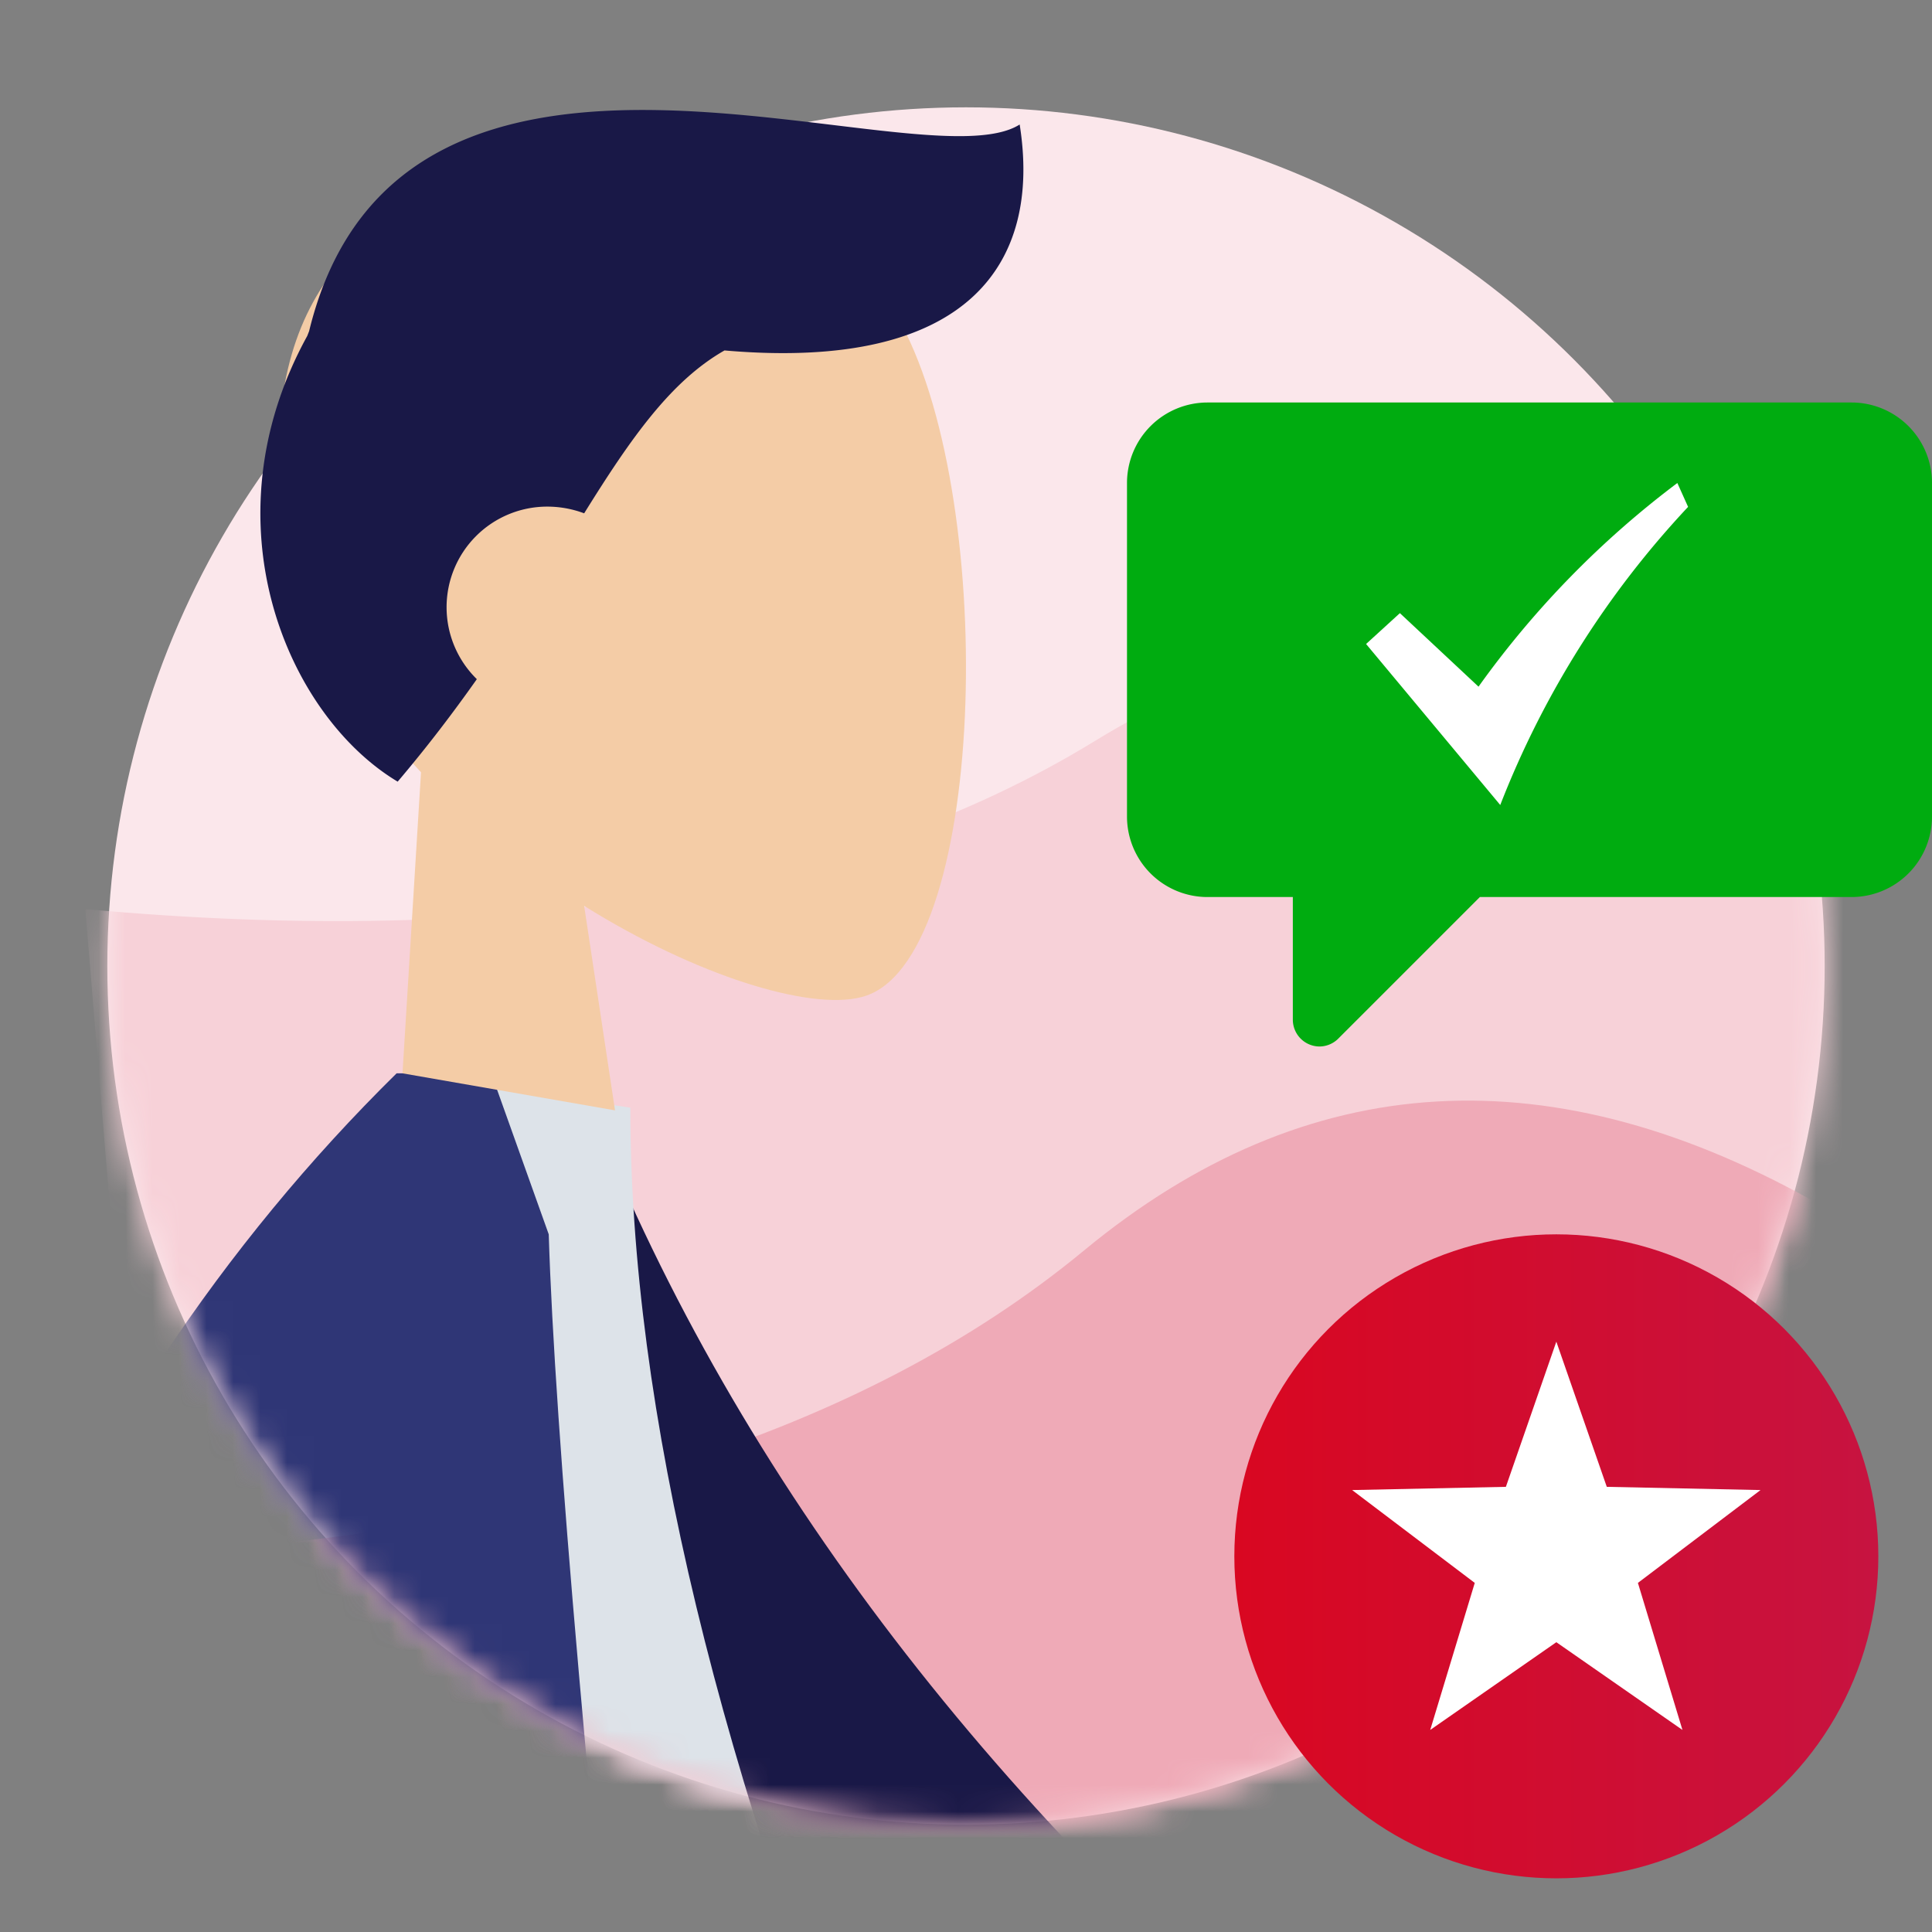 <svg id="Layer_1" data-name="Layer 1" xmlns="http://www.w3.org/2000/svg" xmlns:xlink="http://www.w3.org/1999/xlink" viewBox="0 0 72 72"><rect x="0" y="0" width="72" height="72" fill="#808080" stroke="none"/><defs><mask id="mask" x="3.18" y="4" width="74.92" height="67.66" maskUnits="userSpaceOnUse"><g id="mask-2"><circle id="path-1" cx="36" cy="36" r="32" style="fill:#fff"/></g></mask><mask id="mask-2-2" x="4" y="4" width="79" height="91" maskUnits="userSpaceOnUse"><g id="mask-2-3" data-name="mask-2"><circle id="path-1-2" data-name="path-1" cx="36" cy="36" r="32" style="fill:#fff"/></g></mask><mask id="mask-3" x="-7.8" y="4" width="75.8" height="90.24" maskUnits="userSpaceOnUse"><g id="mask-2-4" data-name="mask-2"><circle id="path-1-3" data-name="path-1" cx="36" cy="36" r="32" style="fill:#fff"/></g></mask><linearGradient id="linear-gradient" x1="-455.21" y1="-1867.04" x2="-454.21" y2="-1867.04" gradientTransform="matrix(24, 0, 0, -24, 10971, -44751)" gradientUnits="userSpaceOnUse"><stop offset="0" stop-color="#d90721"/><stop offset="1" stop-color="#c71340"/></linearGradient></defs><title>Badges-Solutions-Level 5</title><g id="Badges_Solutions_Level-5" data-name="Badges/Solutions/Level-5"><g id="Background"><g id="Mask-4" data-name="Mask"><circle id="path-1-4" data-name="path-1" cx="36" cy="36" r="32" style="fill:#fbe7eb"/></g><g style="mask:url(#mask)"><path id="Path" d="M68.36,29.87Q54.59,19.16,40.81,27.61T3.18,33.88L6.29,71.66,78.1,68.4Z" style="fill:#f7d1d8;fill-rule:evenodd"/></g><g style="mask:url(#mask-2-2)"><path id="Path-2" data-name="Path" d="M68,45q-15.13-8.7-27.6,1.6T4,58l8.33,37L83,81.78Z" style="fill:#efaab7;fill-rule:evenodd"/></g><g style="mask:url(#mask-3)"><g id="Body_Jacket" data-name="Body/Jacket"><path id="Coat-Back" d="M18.89,42l3.17-.55Q30.27,62,50.7,78.83L40.4,91.39C26.78,75.42,18.39,59,18.89,42Z" style="fill:#191847;fill-rule:evenodd"/><path id="Shirt" d="M5.05,82.06H33.32q-9.83-24-9.83-40.78L15,40C8.26,50.83,6.37,64.17,5.05,82.06Z" style="fill:#dde3e9;fill-rule:evenodd"/><path id="Coat-Front" d="M15.35,40l3,.12h0L20.45,46q.33,10.83,3.82,43.63H5.74c0,1.51.12,3,.24,4.57H-7.8Q-4.71,59.19,14.78,40h.57Z" style="fill:#2f3676;fill-rule:evenodd"/><path id="Shade" d="M10.92,89.81H5.74A97.45,97.45,0,0,1,7,70.35Q7.76,84.47,10.92,89.81Z" style="fill-opacity:0.1;fill-rule:evenodd"/></g></g></g><g id="Speech-bubble"><path d="M69,15H45a3,3,0,0,0-3,3V30.43a3,3,0,0,0,3,3h3.18V38a1,1,0,0,0,1,1,1,1,0,0,0,.7-.3l5.27-5.27H69a3,3,0,0,0,3-3V18a3,3,0,0,0-3-3" style="fill:#00ac10;fill-rule:evenodd"/><path id="Path-10" d="M50.91,24l5,6a34.55,34.55,0,0,1,7-11.11l-.4-.89a34.82,34.82,0,0,0-7.41,7.59l-2.93-2.74Z" style="fill:#fff;fill-rule:evenodd"/></g><g id="Level"><circle id="Oval" cx="58" cy="58" r="12" style="fill:url(#linear-gradient)"/><polygon id="Star" points="58 61.2 53.3 64.47 54.96 58.99 50.39 55.53 56.12 55.41 58 50 59.88 55.41 65.61 55.53 61.04 58.99 62.7 64.47 58 61.2" style="fill:#fff;fill-rule:evenodd"/></g><g id="Head_Front_Chongo" data-name="Head/Front/Chongo"><g id="Head"><path d="M33.59,12.08C37.21,18.83,36.78,36,32.1,37.16c-1.93.5-6.13-.78-10.33-3.4l1.15,7.62L15,40l.69-11.22c-3.29-3.52-5.61-8-5.26-13C11.35,2.39,30,5.33,33.59,12.08Z" style="fill:#f4cca6;fill-rule:evenodd"/></g><path id="Hair" d="M11.52,12.34C14.94-1.71,34.29,7,38,4.64c.81,5.1-1.81,9.22-11,8.42-2,1.14-3.49,3.27-5.23,6.07a3.92,3.92,0,0,0-1.37-.25,3.75,3.75,0,0,0-2.63,6.43c-.86,1.22-1.83,2.5-2.95,3.82-4.12-2.47-7.2-9.65-3.37-16.61Z" style="fill:#191847;fill-rule:evenodd"/></g></g></svg>